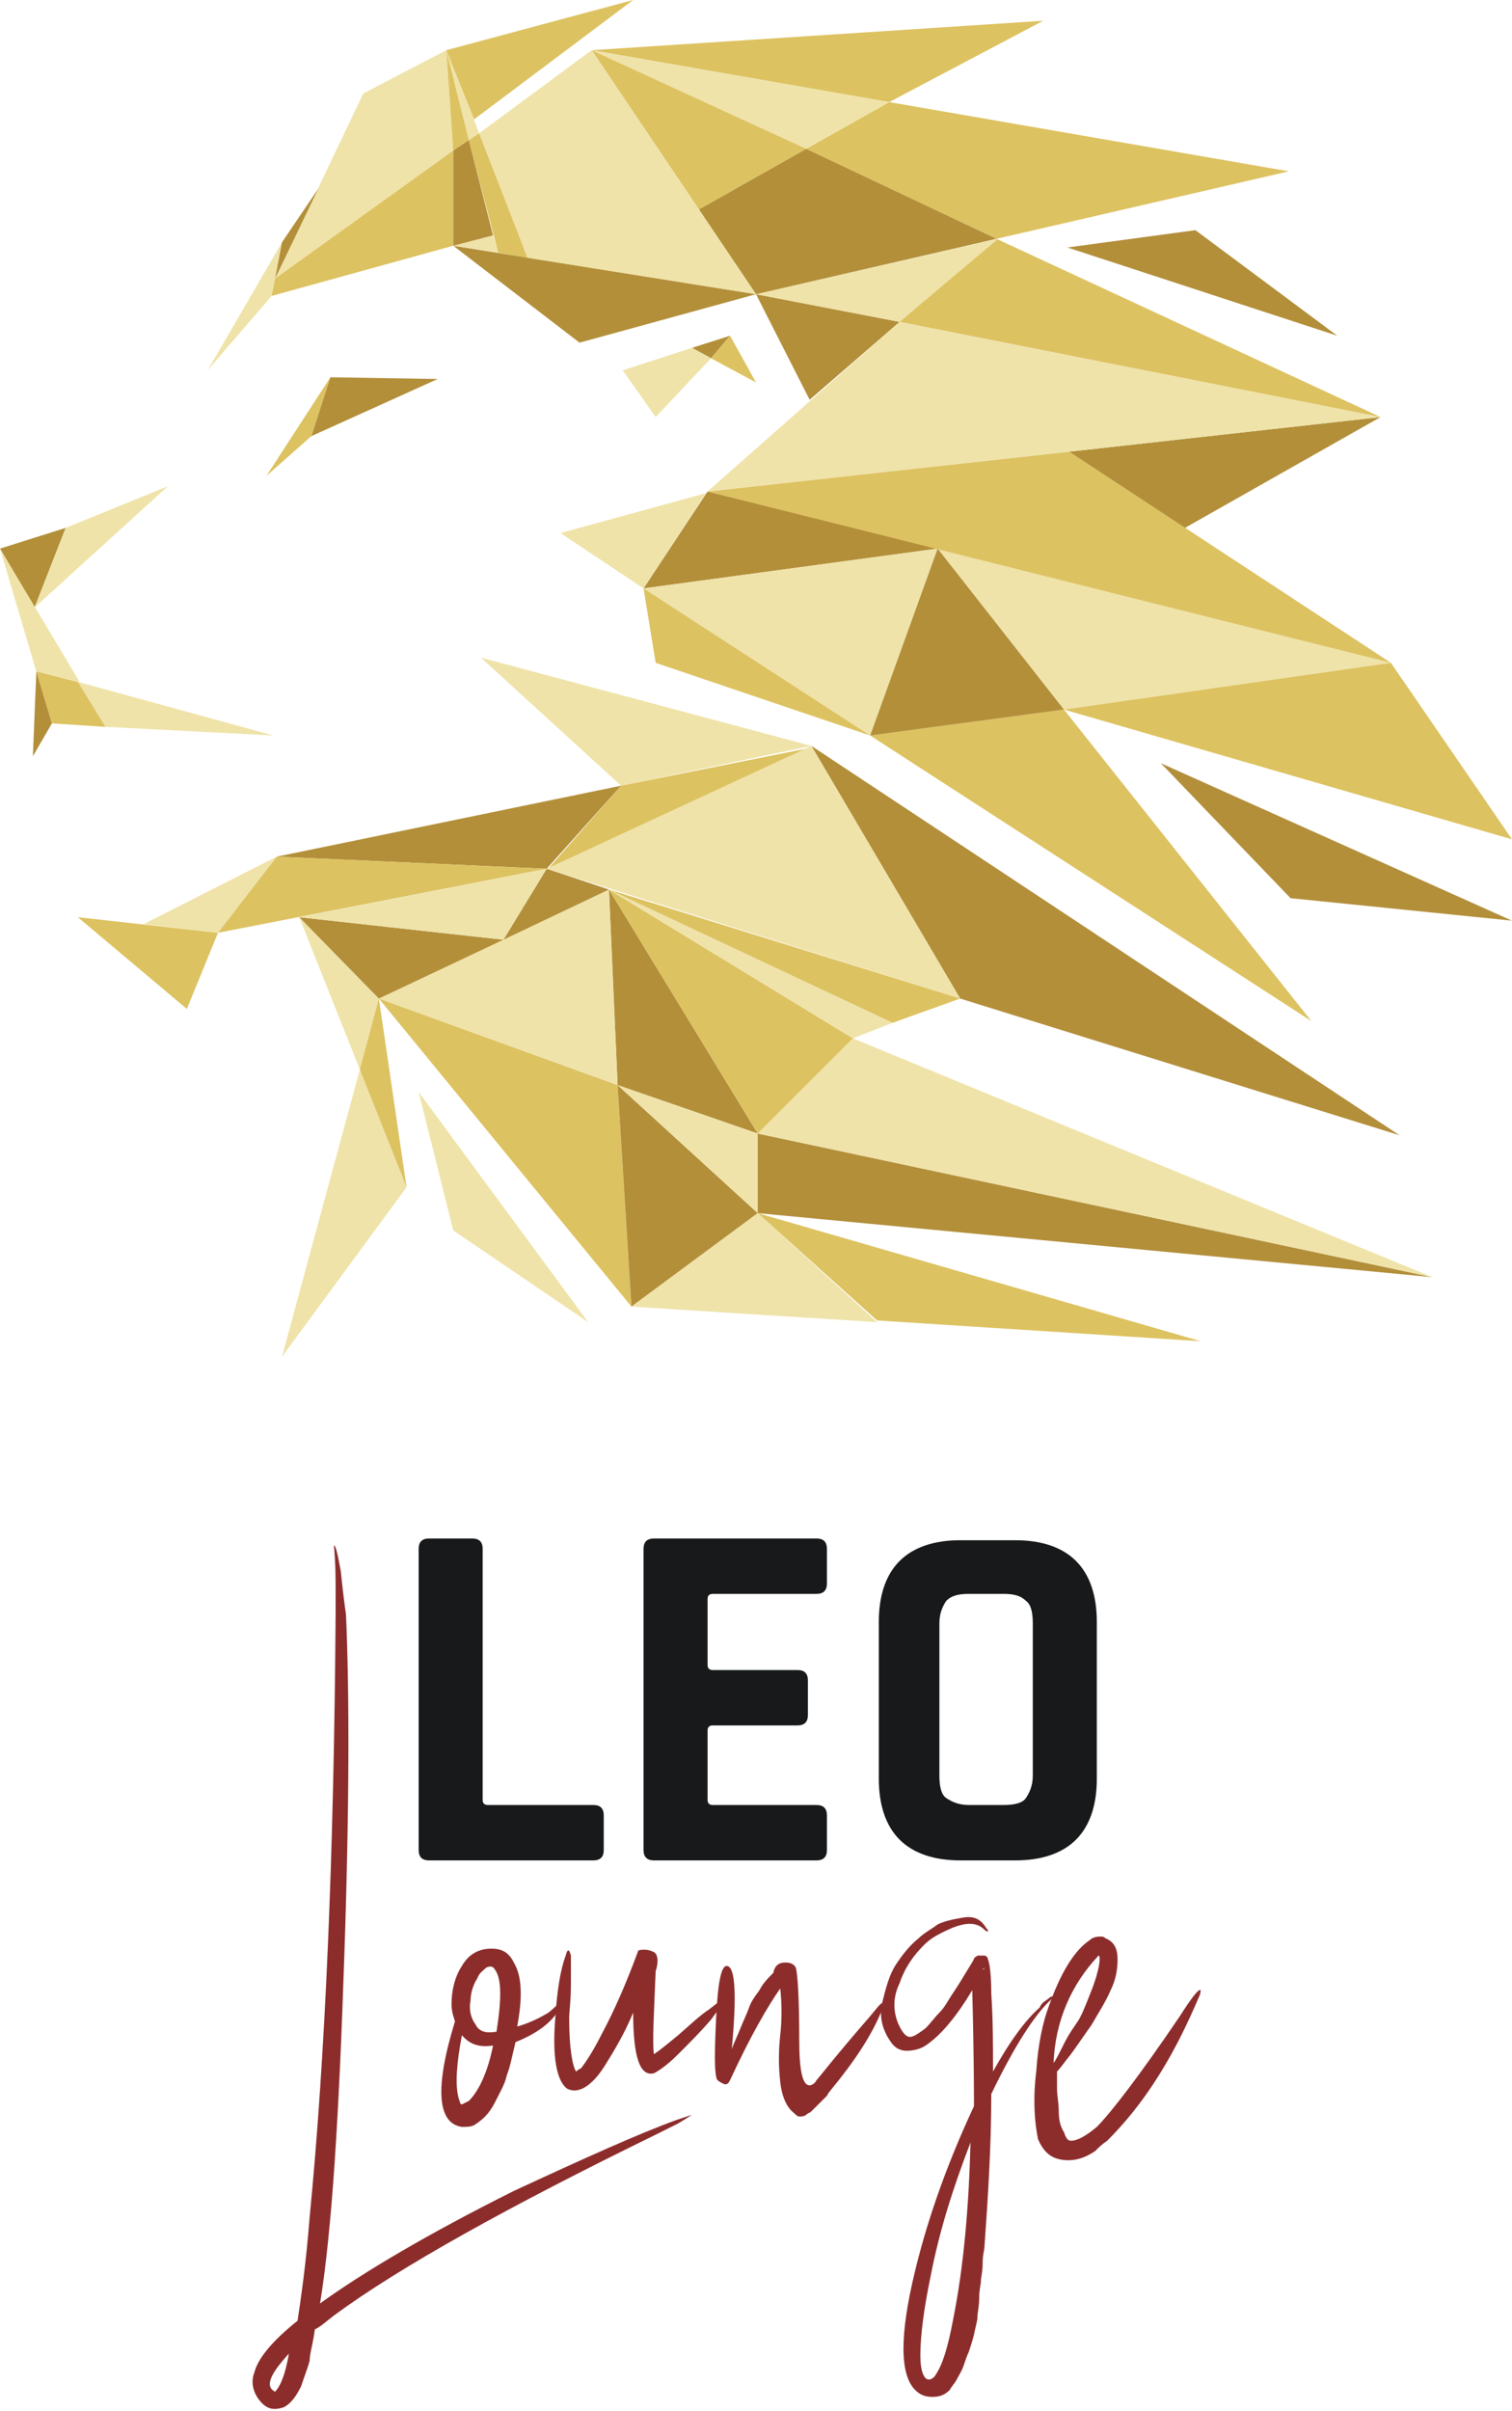 <?xml version="1.0" encoding="utf-8"?>
<!-- Generator: Adobe Illustrator 25.0.1, SVG Export Plug-In . SVG Version: 6.00 Build 0)  -->
<svg version="1.1" id="Ebene_1" xmlns="http://www.w3.org/2000/svg" xmlns:xlink="http://www.w3.org/1999/xlink" x="0px" y="0px"
	 viewBox="0 0 87.4 139.3" style="enable-background:new 0 0 87.4 139.3;" xml:space="preserve">
<style type="text/css">
	.st0{fill:#17191A;}
	.st1{fill:#8C2D2C;}
	.st2{fill:#B38F3A;}
	.st3{fill:#DDC261;}
	.st4{fill:#EFE3A9;}
</style>
<g>
	<path class="st0" d="M34.3,107.5h-9.5c-0.4,0-0.6-0.2-0.6-0.6V89.5c0-0.4,0.2-0.6,0.6-0.6h2.5c0.4,0,0.6,0.2,0.6,0.6V104
		c0,0.2,0.1,0.3,0.3,0.3h6.1c0.4,0,0.6,0.2,0.6,0.6v2C34.9,107.3,34.7,107.5,34.3,107.5z"/>
	<path class="st0" d="M47.2,107.5h-9.4c-0.4,0-0.6-0.2-0.6-0.6V89.5c0-0.4,0.2-0.6,0.6-0.6h9.4c0.4,0,0.6,0.2,0.6,0.6v2
		c0,0.4-0.2,0.6-0.6,0.6h-6c-0.2,0-0.3,0.1-0.3,0.3v3.8c0,0.2,0.1,0.3,0.3,0.3h4.9c0.4,0,0.6,0.2,0.6,0.6v2c0,0.4-0.2,0.6-0.6,0.6
		h-4.9c-0.2,0-0.3,0.1-0.3,0.3v4c0,0.2,0.1,0.3,0.3,0.3h6c0.4,0,0.6,0.2,0.6,0.6v2C47.8,107.3,47.6,107.5,47.2,107.5z"/>
	<path class="st0" d="M58.7,107.5h-3.2c-1.5,0-2.7-0.4-3.5-1.2c-0.8-0.8-1.2-2-1.2-3.5v-9.1c0-1.5,0.4-2.7,1.2-3.5
		c0.8-0.8,2-1.2,3.5-1.2h3.2c1.5,0,2.7,0.4,3.5,1.2c0.8,0.8,1.2,2,1.2,3.5v9.1c0,1.5-0.4,2.7-1.2,3.5
		C61.4,107.1,60.2,107.5,58.7,107.5z M56,104.3h2c0.6,0,1.1-0.1,1.3-0.4s0.4-0.7,0.4-1.3v-8.8c0-0.6-0.1-1.1-0.4-1.3
		c-0.3-0.3-0.7-0.4-1.3-0.4h-2c-0.6,0-1,0.1-1.3,0.4c-0.2,0.3-0.4,0.7-0.4,1.3v8.8c0,0.6,0.1,1.1,0.4,1.3S55.4,104.3,56,104.3z"/>
</g>
<g>
	<path class="st1" d="M39.1,122.5c0.6-0.2,0.9-0.3,0.9-0.3s-0.3,0.2-0.8,0.5l-1.2,0.6c-8.6,4.2-14.9,7.7-18.7,10.5
		c-0.4,0.3-0.7,0.6-1.1,0.8c-0.1,0.8-0.3,1.4-0.3,1.8c-0.1,0.4-0.3,0.9-0.5,1.5c-0.3,0.6-0.6,1-1,1.2c-0.6,0.2-1,0.1-1.4-0.4
		c-0.4-0.5-0.5-1.1-0.3-1.6c0.2-0.8,1-1.8,2.5-3c0.2-1.3,0.5-3.4,0.7-6c0.9-9.2,1.4-20.8,1.5-34.8c0-0.2,0-0.7,0-1.4
		c0-0.7,0-1.6-0.1-2.6c0.1,0,0.2,0.4,0.4,1.5c0.1,1,0.2,1.8,0.3,2.5c0.2,4.5,0.2,11.1-0.1,19.8c-0.3,9-0.7,15.7-1.4,20
		c2.5-1.8,6.2-4,11.2-6.5C33.8,124.7,36.9,123.3,39.1,122.5z M15.9,138.2c0.3-0.3,0.6-1,0.8-2.2C15.6,137.2,15.3,137.9,15.9,138.2z"
		/>
	<path class="st1" d="M26.3,116.8c-0.1-0.3-0.2-0.6-0.2-1c0-0.8,0.2-1.6,0.6-2.2c0.4-0.7,1-1,1.7-1c0.6,0,1,0.2,1.3,0.8
		c0.3,0.5,0.4,1.1,0.4,1.8c0,0.7-0.1,1.3-0.2,1.9c0.7-0.2,1.3-0.5,1.8-0.8c0.5-0.4,0.7-0.7,0.8-0.6c-0.3,0.9-1.2,1.7-2.7,2.3
		c-0.2,0.8-0.3,1.4-0.5,1.9c-0.1,0.5-0.4,1-0.7,1.6s-0.7,1-1.2,1.3c-0.2,0.1-0.4,0.1-0.7,0.1C25.3,122.7,25.1,120.7,26.3,116.8z
		 M28.5,118.2c-0.7,0.1-1.3,0-1.8-0.6c-0.3,1.6-0.4,2.8-0.2,3.6c0.1,0.3,0.1,0.4,0.2,0.4l0.4-0.2C27.7,120.8,28.2,119.7,28.5,118.2z
		 M27.6,114.3c-0.2,0.3-0.4,0.8-0.4,1.3c-0.1,0.5,0,1,0.3,1.4c0.2,0.4,0.6,0.5,1.2,0.4c0.3-1.9,0.3-3.1-0.1-3.6
		c-0.1-0.2-0.3-0.2-0.5-0.1C27.9,113.9,27.7,114,27.6,114.3z"/>
	<path class="st1" d="M33.3,119.7c0,0,0.1-0.1,0.3-0.2c0.3-0.4,0.7-1,1.2-2c0.7-1.3,1.4-2.9,2.1-4.8c0.4-0.1,0.7,0,0.9,0.1
		c0.2,0.1,0.3,0.5,0.1,1.1c-0.1,2.5-0.2,4.1-0.1,4.8c0.3-0.2,0.8-0.6,1.4-1.1c0.7-0.6,1.2-1.1,1.8-1.5c0.5-0.4,0.8-0.6,0.8-0.5
		c0.1,0.1-0.2,0.4-0.7,1.1c-0.6,0.7-1.2,1.3-1.9,2c-0.7,0.7-1.2,1-1.4,1.1c-0.8,0.2-1.2-0.9-1.2-3.5c-0.5,1.2-1.1,2.2-1.6,3
		c-0.8,1.3-1.6,1.7-2.2,1.4c-0.6-0.4-0.9-1.8-0.7-4.1c0.1-1.6,0.3-2.8,0.6-3.6c0.1-0.4,0.2-0.4,0.3,0c0,0.2,0,0.7,0,1.7
		c0,0.9-0.1,1.6-0.1,1.9C32.9,118.4,33.1,119.4,33.3,119.7z"/>
	<path class="st1" d="M45.4,113.4c0.3,0,0.5,0.1,0.6,0.3c0.1,0.3,0.2,1.7,0.2,4.2c0,1.8,0.2,2.6,0.6,2.6c0.1,0,0.3-0.1,0.4-0.3
		c0.1-0.1,1.1-1.4,3.1-3.7c0.5-0.6,0.7-0.9,0.8-0.7c0,0,0,0.1-0.1,0.3c-0.6,1.5-1.6,3-3,4.7c0,0-0.1,0.1-0.2,0.3
		c-0.1,0.1-0.2,0.2-0.3,0.3c-0.1,0.1-0.1,0.1-0.3,0.3c-0.1,0.1-0.2,0.2-0.3,0.3c-0.1,0.1-0.2,0.1-0.3,0.2c-0.1,0.1-0.3,0.1-0.4,0.1
		c-0.1,0-0.2-0.1-0.3-0.2c-0.4-0.3-0.7-0.9-0.8-1.8c-0.1-0.9-0.1-1.8,0-2.7c0.1-0.9,0.1-1.8,0-2.7c-0.7,1-1.7,2.7-2.9,5.3
		c-0.1,0.2-0.2,0.3-0.4,0.2s-0.4-0.2-0.4-0.4c-0.1-0.4-0.1-1.5,0-3.5c0.1-2,0.3-2.9,0.6-2.9c0.5,0,0.6,1.6,0.3,4.8
		c0.1-0.3,0.3-0.7,0.5-1.2c0.2-0.5,0.4-0.9,0.5-1.2c0.1-0.3,0.3-0.6,0.6-1c0.2-0.4,0.5-0.7,0.8-1C44.8,113.5,45.1,113.4,45.4,113.4z
		"/>
	<path class="st1" d="M60.7,115.4c0.3-0.1,0.3-0.1,0.1,0.1c-1,0.9-2.2,2.8-3.5,5.5c0,3.1-0.2,6.1-0.4,8.9c0,0.1-0.1,0.4-0.1,0.9
		s-0.1,0.8-0.1,1c0,0.2-0.1,0.5-0.1,1s-0.1,0.8-0.1,1.1c0,0.2-0.1,0.5-0.2,1c-0.1,0.4-0.2,0.7-0.3,1c-0.1,0.2-0.2,0.5-0.3,0.8
		c-0.1,0.3-0.3,0.6-0.4,0.8c-0.1,0.2-0.3,0.4-0.4,0.6c-0.3,0.3-0.6,0.4-1,0.4c-0.4,0-0.7-0.1-1-0.4c-0.9-0.9-0.9-3.2,0-6.9
		c0.8-3.3,2-6.5,3.4-9.5c0-0.7,0-2.9-0.1-6.7c-0.9,1.5-1.8,2.6-2.7,3.2c-0.3,0.2-0.7,0.3-1.1,0.3c-0.4,0-0.7-0.2-0.9-0.5
		c-0.5-0.7-0.7-1.5-0.5-2.3s0.4-1.6,0.8-2.2c0.4-0.6,0.8-1.1,1.3-1.5c0.3-0.3,0.7-0.5,1.1-0.8c0.4-0.2,0.9-0.3,1.5-0.4
		c0.6-0.1,1,0.1,1.3,0.6c0.2,0.2,0.1,0.3-0.1,0.1c-0.3-0.3-0.7-0.4-1.2-0.3c-0.5,0.1-0.9,0.3-1.3,0.5c-0.4,0.2-0.7,0.4-1,0.7
		c-0.6,0.6-1.1,1.3-1.4,2.2c-0.4,0.8-0.4,1.7,0,2.5c0.2,0.4,0.4,0.6,0.6,0.6c0.2,0,0.5-0.2,0.9-0.5c0.3-0.3,0.5-0.6,0.8-0.9
		s0.5-0.7,0.7-1c0.2-0.3,0.4-0.6,0.7-1.1c0.3-0.5,0.5-0.8,0.6-1c0-0.1,0.1-0.1,0.2-0.2c0.1,0,0.3,0,0.4,0c0.1,0,0.2,0.1,0.2,0.2
		c0.1,0.2,0.2,0.9,0.2,2c0.1,1.5,0.1,2.9,0.1,4.5c1-1.8,1.9-3,2.7-3.7C60.2,115.7,60.5,115.6,60.7,115.4z M56.1,123.8
		c-1,2.6-1.8,5.1-2.3,7.7c-0.4,1.9-0.6,3.5-0.6,4.6c0,0.9,0.2,1.4,0.5,1.4c0.1,0,0.3-0.1,0.4-0.3c0.4-0.6,0.7-1.6,1-3.2
		C55.7,131,56,127.6,56.1,123.8z M56.1,113.7c0,0-0.1-0.1-0.1-0.1C56,113.6,56.1,113.7,56.1,113.7z M56.8,113.8
		c0.1,0,0.1-0.1,0.1-0.1C56.9,113.7,56.9,113.7,56.8,113.8z"/>
	<path class="st1" d="M68.2,116.5c0.7-1.1,1.1-1.6,1.2-1.5c0,0.1,0,0.2-0.1,0.4c-0.6,1.4-1.3,2.9-2.3,4.5c-1,1.6-2,2.8-3,3.8
		c-0.3,0.2-0.5,0.4-0.7,0.6c-0.6,0.4-1.2,0.6-1.9,0.5c-0.7-0.1-1.1-0.5-1.4-1.2c-0.2-1-0.3-2.3-0.1-3.9c0.1-1.6,0.4-2.9,0.7-3.7
		c0.7-2,1.5-3.3,2.4-3.9c0.1-0.1,0.3-0.2,0.6-0.2c0.1,0,0.2,0,0.3,0.1c0.5,0.2,0.7,0.6,0.7,1.2s-0.1,1.2-0.4,1.8
		c-0.3,0.7-0.7,1.3-1.1,2c-0.5,0.7-0.9,1.3-1.2,1.7c-0.4,0.5-0.6,0.8-0.8,1c0,0.3,0,0.6,0,1c0,0.4,0.1,0.8,0.1,1.3s0.1,0.9,0.3,1.2
		c0.1,0.3,0.2,0.5,0.4,0.5c0.4,0,0.9-0.3,1.5-0.8C64.2,122.1,65.9,119.9,68.2,116.5z M60.9,119.2c0.1-0.1,0.3-0.5,0.6-1.1
		c0.3-0.6,0.6-1,0.8-1.3c0.2-0.3,0.4-0.8,0.6-1.3c0.2-0.5,0.4-1,0.5-1.4c0.2-0.7,0.2-1.1,0.1-1.1C61.9,114.7,61,116.8,60.9,119.2z"
		/>
</g>
<polygon class="st2" points="26.2,14.2 33.5,19.8 43.7,17 "/>
<polygon class="st2" points="37.2,34 54.2,31.7 40.9,28.4 "/>
<polygon class="st3" points="75.8,59 50.3,42.5 61.5,41 "/>
<polygon class="st4" points="37.2,34 54.2,31.7 50.3,42.5 "/>
<polygon class="st4" points="80.4,38.3 61.5,41 54.2,31.7 "/>
<polygon class="st3" points="50.4,42.6 50.5,42.6 50.4,42.6 "/>
<polygon class="st2" points="54.2,31.7 61.5,41 50.3,42.5 "/>
<polygon class="st2" points="0,31.7 2,35.1 3.8,30.5 "/>
<polygon class="st4" points="3.8,30.5 9.7,28.1 2,35.1 "/>
<polygon class="st4" points="2.1,38.8 4.6,39.4 0,31.7 "/>
<polygon class="st4" points="15.8,42.5 6.1,42 4.5,39.4 "/>
<polygon class="st3" points="2.1,38.8 3,41.8 2.1,38.8 "/>
<polygon class="st3" points="4.5,39.4 6.1,42 3,41.8 2.1,38.8 "/>
<polygon class="st2" points="40,20.1 42.2,19.4 41.1,20.7 "/>
<polygon class="st4" points="27.8,38 46.9,43.1 35.9,45.4 "/>
<polygon class="st3" points="35.9,45.4 46.9,43.2 31.6,50.3 "/>
<polygon class="st3" points="12.6,53.9 4.5,53 10.8,58.3 "/>
<polygon class="st3" points="21.9,57.7 35.7,62.7 36.5,75.5 "/>
<polygon class="st2" points="35.2,51.4 43.8,65.5 35.7,62.7 "/>
<polygon class="st4" points="35.2,51.4 35.7,62.7 21.9,57.7 "/>
<polygon class="st3" points="40.9,28.4 61.8,26.1 80.4,38.3 "/>
<polygon class="st2" points="79.8,24.1 68.5,30.5 61.8,26.1 "/>
<polygon class="st2" points="43.8,70.1 36.5,75.5 35.7,62.7 "/>
<polygon class="st3" points="43.8,70.1 69.4,77.5 50.7,76.3 "/>
<polygon class="st4" points="50.7,76.4 36.5,75.5 43.8,70.1 "/>
<polygon class="st2" points="67.1,44.1 74.6,51.9 87.4,53.2 "/>
<polygon class="st4" points="24.2,63.1 26.2,71.1 34,76.4 "/>
<polygon class="st2" points="35.2,51.4 31.6,50.2 29.1,54.3 "/>
<polygon class="st4" points="17.3,53 21.9,57.7 20.8,61.8 "/>
<polygon class="st4" points="20.8,61.8 23.5,68.6 16.3,78.4 "/>
<polygon class="st3" points="21.9,57.7 23.5,68.6 20.8,61.8 "/>
<polygon class="st2" points="17.3,53 21.9,57.7 29.1,54.3 "/>
<polygon class="st2" points="2.1,38.8 1.9,43.7 3,41.8 "/>
<polygon class="st2" points="16,49.5 35.9,45.4 31.6,50.2 "/>
<polygon class="st4" points="16,49.5 12.6,53.9 8.3,53.4 "/>
<polygon class="st3" points="15.4,27.5 19.1,21.8 18,25.2 "/>
<polygon class="st4" points="15.7,17.1 12,21.4 16.3,14 "/>
<polygon class="st3" points="51.4,5.9 74.5,9.9 57.6,13.8 46.6,8.6 "/>
<polygon class="st3" points="60.3,1.2 51.4,5.9 34.2,2.9 "/>
<polygon class="st4" points="34.2,2.9 51.4,5.9 46.6,8.6 "/>
<polygon class="st2" points="52,18.6 43.7,17 46.8,23.1 "/>
<polygon class="st3" points="57.6,13.8 79.8,24.1 52,18.6 "/>
<polygon class="st4" points="57.7,13.8 52,18.6 43.7,17 "/>
<polygon class="st2" points="40.4,12.1 46.6,8.6 57.6,13.8 43.7,17 "/>
<polygon class="st3" points="40.4,12.1 34.2,2.9 46.6,8.6 "/>
<polygon class="st4" points="25.8,2.9 27.7,7.7 27.1,8.1 "/>
<polygon class="st3" points="27.1,8.1 27.7,7.7 30.5,14.9 28.8,14.6 "/>
<polygon class="st4" points="15.9,16.1 21,5.4 25.8,2.9 26.2,8.7 "/>
<polygon class="st3" points="26.2,14.2 26.2,8.7 15.9,16.1 15.7,17.1 "/>
<polygon class="st3" points="26.2,8.7 25.8,2.9 27.1,8.1 "/>
<polygon class="st3" points="80.4,38.3 87.4,48.5 61.5,41 "/>
<polygon class="st4" points="43.8,65.5 43.8,70.1 35.7,62.7 "/>
<polygon class="st2" points="69.1,13.3 77.3,19.4 61.7,14.3 "/>
<polygon class="st3" points="37.9,38.3 50.3,42.5 37.2,34 "/>
<polygon class="st3" points="25.8,2.9 27.4,6.9 36.6,0 "/>
<polygon class="st4" points="40.8,28.5 32.4,30.8 37.2,34 "/>
<polygon class="st3" points="43.8,65.5 35.2,51.4 49.3,60 "/>
<polygon class="st2" points="43.8,70.1 43.8,65.5 82.8,73.8 "/>
<polygon class="st4" points="82.8,73.8 43.8,65.5 49.3,60 "/>
<polygon class="st4" points="36,21.4 40,20.1 41.1,20.7 37.9,24.1 "/>
<polygon class="st3" points="43.7,22.1 41.1,20.7 42.2,19.4 "/>
<polygon class="st2" points="25.3,21.9 18,25.2 19.1,21.8 "/>
<polygon class="st4" points="27.7,7.7 34.2,2.9 43.7,17 30.5,14.9 "/>
<polygon class="st4" points="26.2,14.2 28.8,14.6 28.5,13.6 "/>
<polygon class="st2" points="18.4,10.9 15.9,16.1 16.3,14 "/>
<polygon class="st3" points="16,49.5 31.6,50.2 12.6,53.9 "/>
<polygon class="st2" points="46.9,43.1 80.9,65.6 55.5,57.7 "/>
<polygon class="st4" points="31.6,50.2 29.1,54.3 17.3,53 "/>
<polygon class="st4" points="31.6,50.2 46.9,43.1 55.5,57.7 "/>
<polygon class="st4" points="35.2,51.4 49.3,60 51.6,59.1 "/>
<polygon class="st3" points="51.6,59.1 55.5,57.7 35.2,51.4 "/>
<polygon class="st2" points="27.1,8.1 28.5,13.6 26.2,14.2 26.2,8.7 "/>
<polygon class="st4" points="40.9,28.4 52,18.6 79.8,24.1 61.8,26.1 "/>
</svg>
